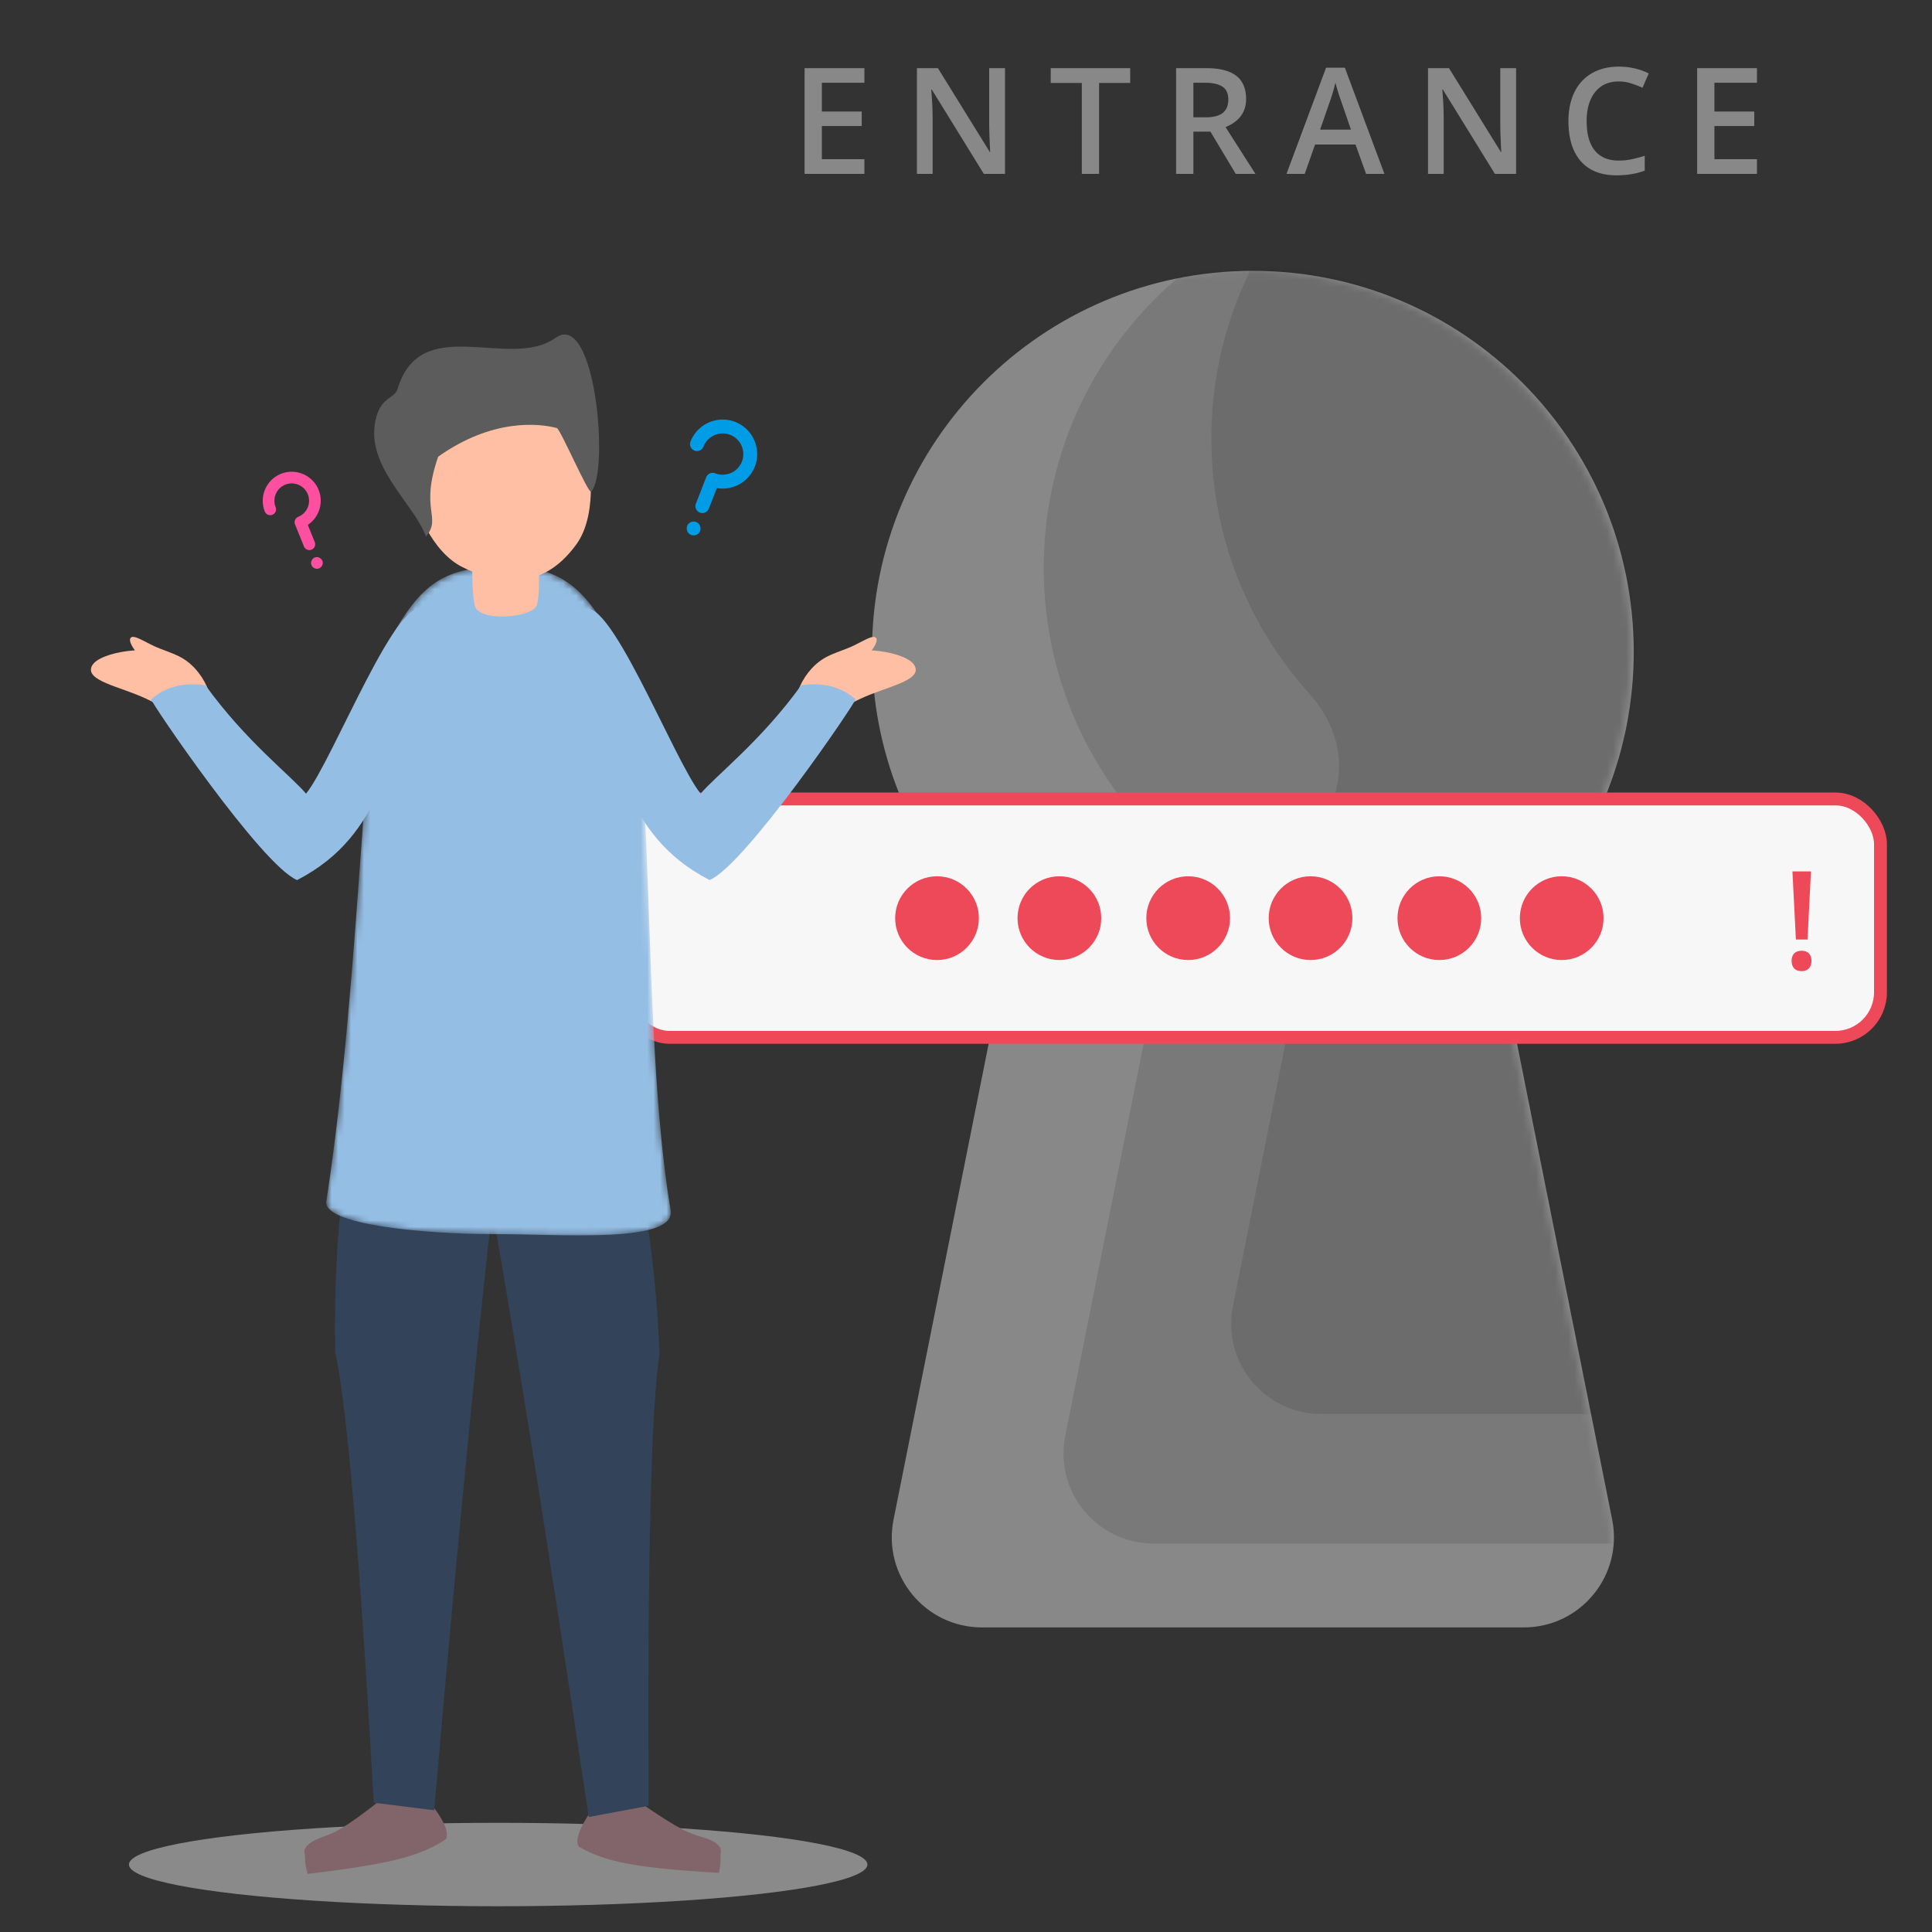 <svg xmlns="http://www.w3.org/2000/svg" width="300" height="300" fill="none" viewBox="0 0 300 300">
    <rect x="0" y="0" width="300" height="300" fill="#333333" stroke="none"/>
    <path fill="#888" fill-rule="evenodd" d="M234.108 154.767c-1.004-5.021.917-10.102 4.348-13.904 9.466-10.491 15.229-24.391 15.229-39.638 0-32.68-26.479-59.171-59.142-59.171-32.663 0-59.142 26.492-59.142 59.171 0 15.247 5.764 29.147 15.23 39.638 3.431 3.802 5.352 8.883 4.348 13.904l-16.23 81.194c-1.732 8.663 4.894 16.744 13.728 16.744h84.133c8.834 0 15.46-8.081 13.728-16.744l-16.23-81.194z" clip-rule="evenodd"/>
    <mask id="a" width="120" height="211" x="134" y="42" maskUnits="userSpaceOnUse">
        <path fill="#009CE5" fill-rule="evenodd" d="M233.57 154.767c-1.003-5.021.918-10.102 4.348-13.904 9.467-10.491 15.23-24.391 15.23-39.638 0-32.68-26.479-59.171-59.142-59.171-32.663 0-59.142 26.492-59.142 59.171 0 15.247 5.764 29.147 15.23 39.638 3.43 3.802 5.352 8.883 4.348 13.904l-16.231 81.194c-1.731 8.663 4.895 16.744 13.729 16.744h84.133c8.834 0 15.46-8.081 13.728-16.744l-16.231-81.194z" clip-rule="evenodd"/>
    </mask>
    <g fill="#222" fill-opacity=".14" fill-rule="evenodd" clip-rule="evenodd" mask="url(#a)">
        <path d="M260.777 141.75c-1.004-5.022.917-10.103 4.348-13.905 9.466-10.491 15.229-24.391 15.229-39.637 0-32.68-26.479-59.172-59.142-59.172-32.663 0-59.142 26.492-59.142 59.172 0 15.246 5.764 29.146 15.23 39.637 3.43 3.802 5.352 8.883 4.348 13.905l-16.231 81.193c-1.731 8.663 4.895 16.744 13.729 16.744h84.133c8.834 0 15.46-8.081 13.728-16.744l-16.23-81.193z"/>
        <path d="M286.799 121.631c-1.004-5.021.917-10.103 4.348-13.905 9.466-10.49 15.23-24.39 15.23-39.637 0-32.68-26.479-59.172-59.142-59.172-32.663 0-59.142 26.492-59.142 59.172 0 15.247 5.763 29.146 15.229 39.637 3.431 3.802 5.352 8.884 4.348 13.905l-16.23 81.194c-1.732 8.663 4.894 16.744 13.728 16.744h84.133c8.834 0 15.46-8.081 13.728-16.744l-16.23-81.194z"/>
    </g>
    <path fill="#888" d="M134.222 27h-9.288V10.581h9.288v2.269h-6.604v4.47h6.188v2.245h-6.188v5.155h6.604V27zm21.838 0h-3.29l-8.075-13.084h-.09l.057.73c.104 1.393.157 2.666.157 3.819V27h-2.437V10.581h3.257l8.052 13.016h.067a75.894 75.894 0 0 1-.09-1.875 65.116 65.116 0 0 1-.067-2.538V10.58h2.459V27zm14.607 0h-2.684V12.883h-4.829v-2.302h12.342v2.302h-4.829V27zm14.64-8.782h1.864c1.25 0 2.156-.232 2.718-.697.561-.464.842-1.152.842-2.066 0-.928-.303-1.595-.91-1.999-.606-.404-1.519-.606-2.74-.606h-1.774v5.368zm0 2.223V27h-2.684V10.581h4.638c2.119 0 3.687.397 4.706 1.19 1.018.794 1.527 1.992 1.527 3.594 0 2.044-1.063 3.5-3.19 4.369L194.943 27h-3.055l-3.931-6.559h-2.65zM212.121 27l-1.64-4.56h-6.278L202.597 27h-2.83l6.143-16.486h2.92L214.973 27h-2.852zm-2.347-6.873l-1.539-4.47a35.065 35.065 0 0 1-.876-2.83c-.202.921-.498 1.928-.887 3.021l-1.483 4.279h4.785zM235.419 27h-3.29l-8.075-13.084h-.09l.057.73c.104 1.393.157 2.666.157 3.819V27h-2.437V10.581h3.257l8.052 13.016h.067a75.894 75.894 0 0 1-.09-1.875 65.116 65.116 0 0 1-.067-2.538V10.58h2.459V27zm15.921-14.352c-1.543 0-2.755.546-3.639 1.64-.883 1.092-1.325 2.6-1.325 4.525 0 2.014.423 3.538 1.269 4.57.853 1.034 2.085 1.55 3.695 1.55.696 0 1.37-.067 2.021-.202a24.957 24.957 0 0 0 2.033-.539v2.303c-1.288.486-2.748.73-4.38.73-2.403 0-4.249-.727-5.537-2.18-1.287-1.46-1.931-3.544-1.931-6.255 0-1.706.311-3.2.932-4.48.629-1.28 1.535-2.261 2.718-2.943 1.183-.681 2.571-1.022 4.166-1.022 1.677 0 3.227.352 4.65 1.056l-.966 2.235a13.706 13.706 0 0 0-1.763-.685 6.173 6.173 0 0 0-1.943-.303zM272.819 27h-9.287V10.581h9.287v2.269h-6.603v4.47h6.188v2.245h-6.188v5.155h6.603V27z"/>
    <ellipse cx="77.356" cy="289.523" fill="#C4C4C4" fill-opacity=".6" rx="57.335" ry="6.477"/>
    <rect width="195" height="37.02" x="97" y="124.061" fill="#F7F7F7" stroke="#ED4959" stroke-width="2" rx="7"/>
    <ellipse cx="145.5" cy="142.571" fill="#ED4959" rx="6.5" ry="6.503"/>
    <ellipse cx="164.5" cy="142.571" fill="#ED4959" rx="6.5" ry="6.503"/>
    <ellipse cx="184.5" cy="142.571" fill="#ED4959" rx="6.5" ry="6.503"/>
    <ellipse cx="203.5" cy="142.571" fill="#ED4959" rx="6.5" ry="6.503"/>
    <ellipse cx="223.5" cy="142.571" fill="#ED4959" rx="6.5" ry="6.503"/>
    <ellipse cx="242.5" cy="142.571" fill="#ED4959" rx="6.5" ry="6.503"/>
    <path fill="#ED4959" d="M280.674 145.886h-1.807l-.54-10.577h2.877l-.53 10.577zm-2.472 3.315c0-.513.135-.9.405-1.164.27-.27.654-.405 1.153-.405.492 0 .869.139 1.132.416.263.277.395.661.395 1.153s-.135.883-.405 1.174c-.263.284-.637.426-1.122.426-.492 0-.876-.138-1.153-.415-.27-.277-.405-.672-.405-1.185z"/>
    <path fill="#81656A" fill-rule="evenodd" d="M59.13 279.491c-2.557 2.011-4.577 3.47-6.06 4.379-2.225 1.364-3.815 1.424-5.044 2.427-1.229 1.003-.613 1.433-.658 2.224-.03.528.102 1.346.396 2.455 6.263-.736 10.929-1.489 13.997-2.259 3.07-.77 5.563-1.813 7.482-3.13.311-.597.17-1.479-.426-2.644-.596-1.166-1.669-2.664-3.22-4.495l-6.466 1.043z" clip-rule="evenodd"/>
    <path fill="#33435A" fill-rule="evenodd" d="M77.99 174.552c-2.884 23.2-6.409 58.714-10.574 106.543l-9.384-1.17c-2.146-38.145-4.14-61.483-5.982-70.016-.255-12.416.643-36.394 6.31-37.755 5.665-1.361 13.746-1.522 19.63 2.398z" clip-rule="evenodd"/>
    <path fill="#81656A" fill-rule="evenodd" d="M99.588 280.04c2.675 1.851 4.781 3.185 6.317 4.002 2.303 1.226 3.894 1.189 5.181 2.115 1.288.926.7 1.393.793 2.18.062.525-.02 1.349-.245 2.474-6.297-.353-11-.82-14.11-1.401-3.11-.581-5.662-1.471-7.658-2.669-.347-.577-.259-1.465.264-2.665.524-1.199 1.504-2.76 2.94-4.683l6.518.647z" clip-rule="evenodd"/>
    <path fill="#33435A" fill-rule="evenodd" d="M74.373 176.446c4.291 22.981 9.972 58.214 17.043 105.701l9.295-1.741c-.181-38.204.388-61.621 1.707-70.25-.502-12.408-2.859-36.287-8.597-37.3-5.738-1.013-13.814-.681-19.448 3.59z" clip-rule="evenodd"/>
    <path fill="#FFBFA4" fill-rule="evenodd" d="M142.059 103.434c1.08 2.293-4.405 3.162-8.429 5.059-4.025 1.896-8.875 5.292-9.955 2.999-1.08-2.293.908-7.717 4.932-9.613 4.025-1.897 12.372-.738 13.452 1.555z" clip-rule="evenodd"/>
    <path fill="#FFBFA4" fill-rule="evenodd" d="M136.095 99.15c-.363-.835-2.292.587-4.086 1.347-1.795.76-4.292 1.426-3.929 2.261.362.835 2.6 1.47 4.395.71 1.794-.76 3.982-3.483 3.62-4.318z" clip-rule="evenodd"/>
    <path fill="#95BEE4" fill-rule="evenodd" d="M90.3 112.139c7.27 4.137 5.55 17.117 19.885 24.519 5.548-2.313 22.858-27.815 22.657-28.07-2.216-1.942-5.025-2.669-8.428-2.18-6.275 8.706-13.306 14.058-15.618 16.834-4.161-5.089-14.787-32.745-18.495-28.22-3.709 4.526-7.269 12.98 0 17.117z" clip-rule="evenodd"/>
    <path fill="#FFBFA4" fill-rule="evenodd" d="M14.258 103.434c-1.08 2.293 4.405 3.162 8.43 5.059 4.024 1.896 8.875 5.292 9.955 2.999 1.08-2.293-.908-7.717-4.933-9.613-4.024-1.897-12.372-.738-13.452 1.555z" clip-rule="evenodd"/>
    <path fill="#FFBFA4" fill-rule="evenodd" d="M20.223 99.15c.362-.835 2.291.587 4.085 1.347 1.795.76 4.292 1.426 3.93 2.261-.363.835-2.6 1.47-4.395.71-1.795-.76-3.983-3.483-3.62-4.318z" clip-rule="evenodd"/>
    <path fill="#95BEE4" fill-rule="evenodd" d="M66.017 112.139c-7.269 4.137-5.549 17.117-19.884 24.519-5.549-2.313-22.858-27.815-22.658-28.07 2.216-1.942 5.026-2.669 8.428-2.18 6.276 8.706 13.306 14.058 15.618 16.834 4.161-5.089 14.788-32.745 18.496-28.22 3.708 4.526 7.268 12.98 0 17.117z" clip-rule="evenodd"/>
    <mask id="b" width="55" height="105" x="50" y="87" maskUnits="userSpaceOnUse">
        <path fill="#fff" d="M50.668 186.553c5.435-35.334 5.787-79.761 9.099-85.838 5.261-9.654 8.395-12.77 18.924-12.77 10.091 0 12.899 5.234 17.448 12.77 6.101 10.107 3.115 58.026 7.991 87.177.875 5.232-16.672 3.738-27.556 3.738-10.885 0-26.458-1.489-25.906-5.077z"/>
    </mask>
    <g mask="url(#b)">
        <path fill="#95BEE4" d="M50.668 186.553c5.435-35.334 5.787-79.761 9.099-85.838 5.261-9.654 8.395-12.77 18.924-12.77 10.091 0 12.899 5.234 17.448 12.77 6.101 10.107 3.115 58.026 7.991 87.177.875 5.232-16.672 3.738-27.556 3.738-10.885 0-26.458-1.489-25.906-5.077z"/>
    </g>
    <path fill="#FFBFA4" fill-rule="evenodd" d="M83.344 81.84c-1.607-1.124-3.213-1.686-4.82-1.686-1.605 0-3.212.562-4.818 1.685-.495 5.69-.495 9.738 0 12.145.548 2.666 8.932 1.982 9.638 0 .47-1.322.47-5.37 0-12.145z" clip-rule="evenodd"/>
    <path fill="#FFBFA4" fill-rule="evenodd" d="M71.817 88.065c-4.66-2.321-7.539-8.931-8.632-14.63-1.745-9.09 3.7-16.354 11.835-17.917 8.136-1.564 14.188 3.492 15.933 12.582.412 2.147.733 4.51.79 6.838.09 3.666-.472 7.244-2.362 9.752-1.993 2.645-7.115 8.578-17.564 3.375z" clip-rule="evenodd"/>
    <path fill="#5C5C5C" fill-rule="evenodd" d="M68.04 70.913c-2.914 8.37.61 9.37-1.89 12.394-1.989-5.352-9.82-11.194-7.686-18.661.868-3.038 2.83-2.771 3.282-4.274 3.602-11.977 17.374-2.81 24.51-7.903 6.238-4.453 8.387 20.976 5.534 23.872-.412.418-4.777-9.722-5.325-9.871-2.743-.745-10.01-1.528-18.425 4.443z" clip-rule="evenodd"/>
    <path fill="#009CE5" d="M107.316 83.066c.524.204 1.207-.06 1.394-.612.188-.553-.049-1.175-.611-1.395-.525-.205-1.208.06-1.395.611-.188.553.049 1.176.612 1.395zM108.671 79.595a1.077 1.077 0 0 1-.611-1.395l1.597-4.094a1.077 1.077 0 0 1 1.395-.612 3.208 3.208 0 0 0 4.151-1.82 3.21 3.21 0 0 0-1.82-4.152 3.208 3.208 0 0 0-4.15 1.82 1.077 1.077 0 1 1-2.006-.784 5.363 5.363 0 0 1 6.94-3.043 5.367 5.367 0 0 1 3.042 6.943 5.367 5.367 0 0 1-5.897 3.334l-1.246 3.191a1.077 1.077 0 0 1-1.395.612z"/>
    <path fill="#FF4FA1" d="M49.551 88.252c.439-.177.703-.733.5-1.178-.205-.446-.709-.69-1.179-.499-.438.178-.702.734-.499 1.179.205.446.708.689 1.178.498zM48.377 85.351a.905.905 0 0 1-1.178-.499l-1.385-3.421a.905.905 0 0 1 .498-1.179 2.696 2.696 0 0 0 1.485-3.507 2.694 2.694 0 0 0-3.505-1.485 2.696 2.696 0 0 0-1.485 3.507.905.905 0 0 1-1.677.68 4.509 4.509 0 0 1 2.482-5.865c2.3-.932 4.93.182 5.862 2.483a4.513 4.513 0 0 1-1.678 5.44l1.08 2.668a.905.905 0 0 1-.499 1.178z"/>
</svg>

